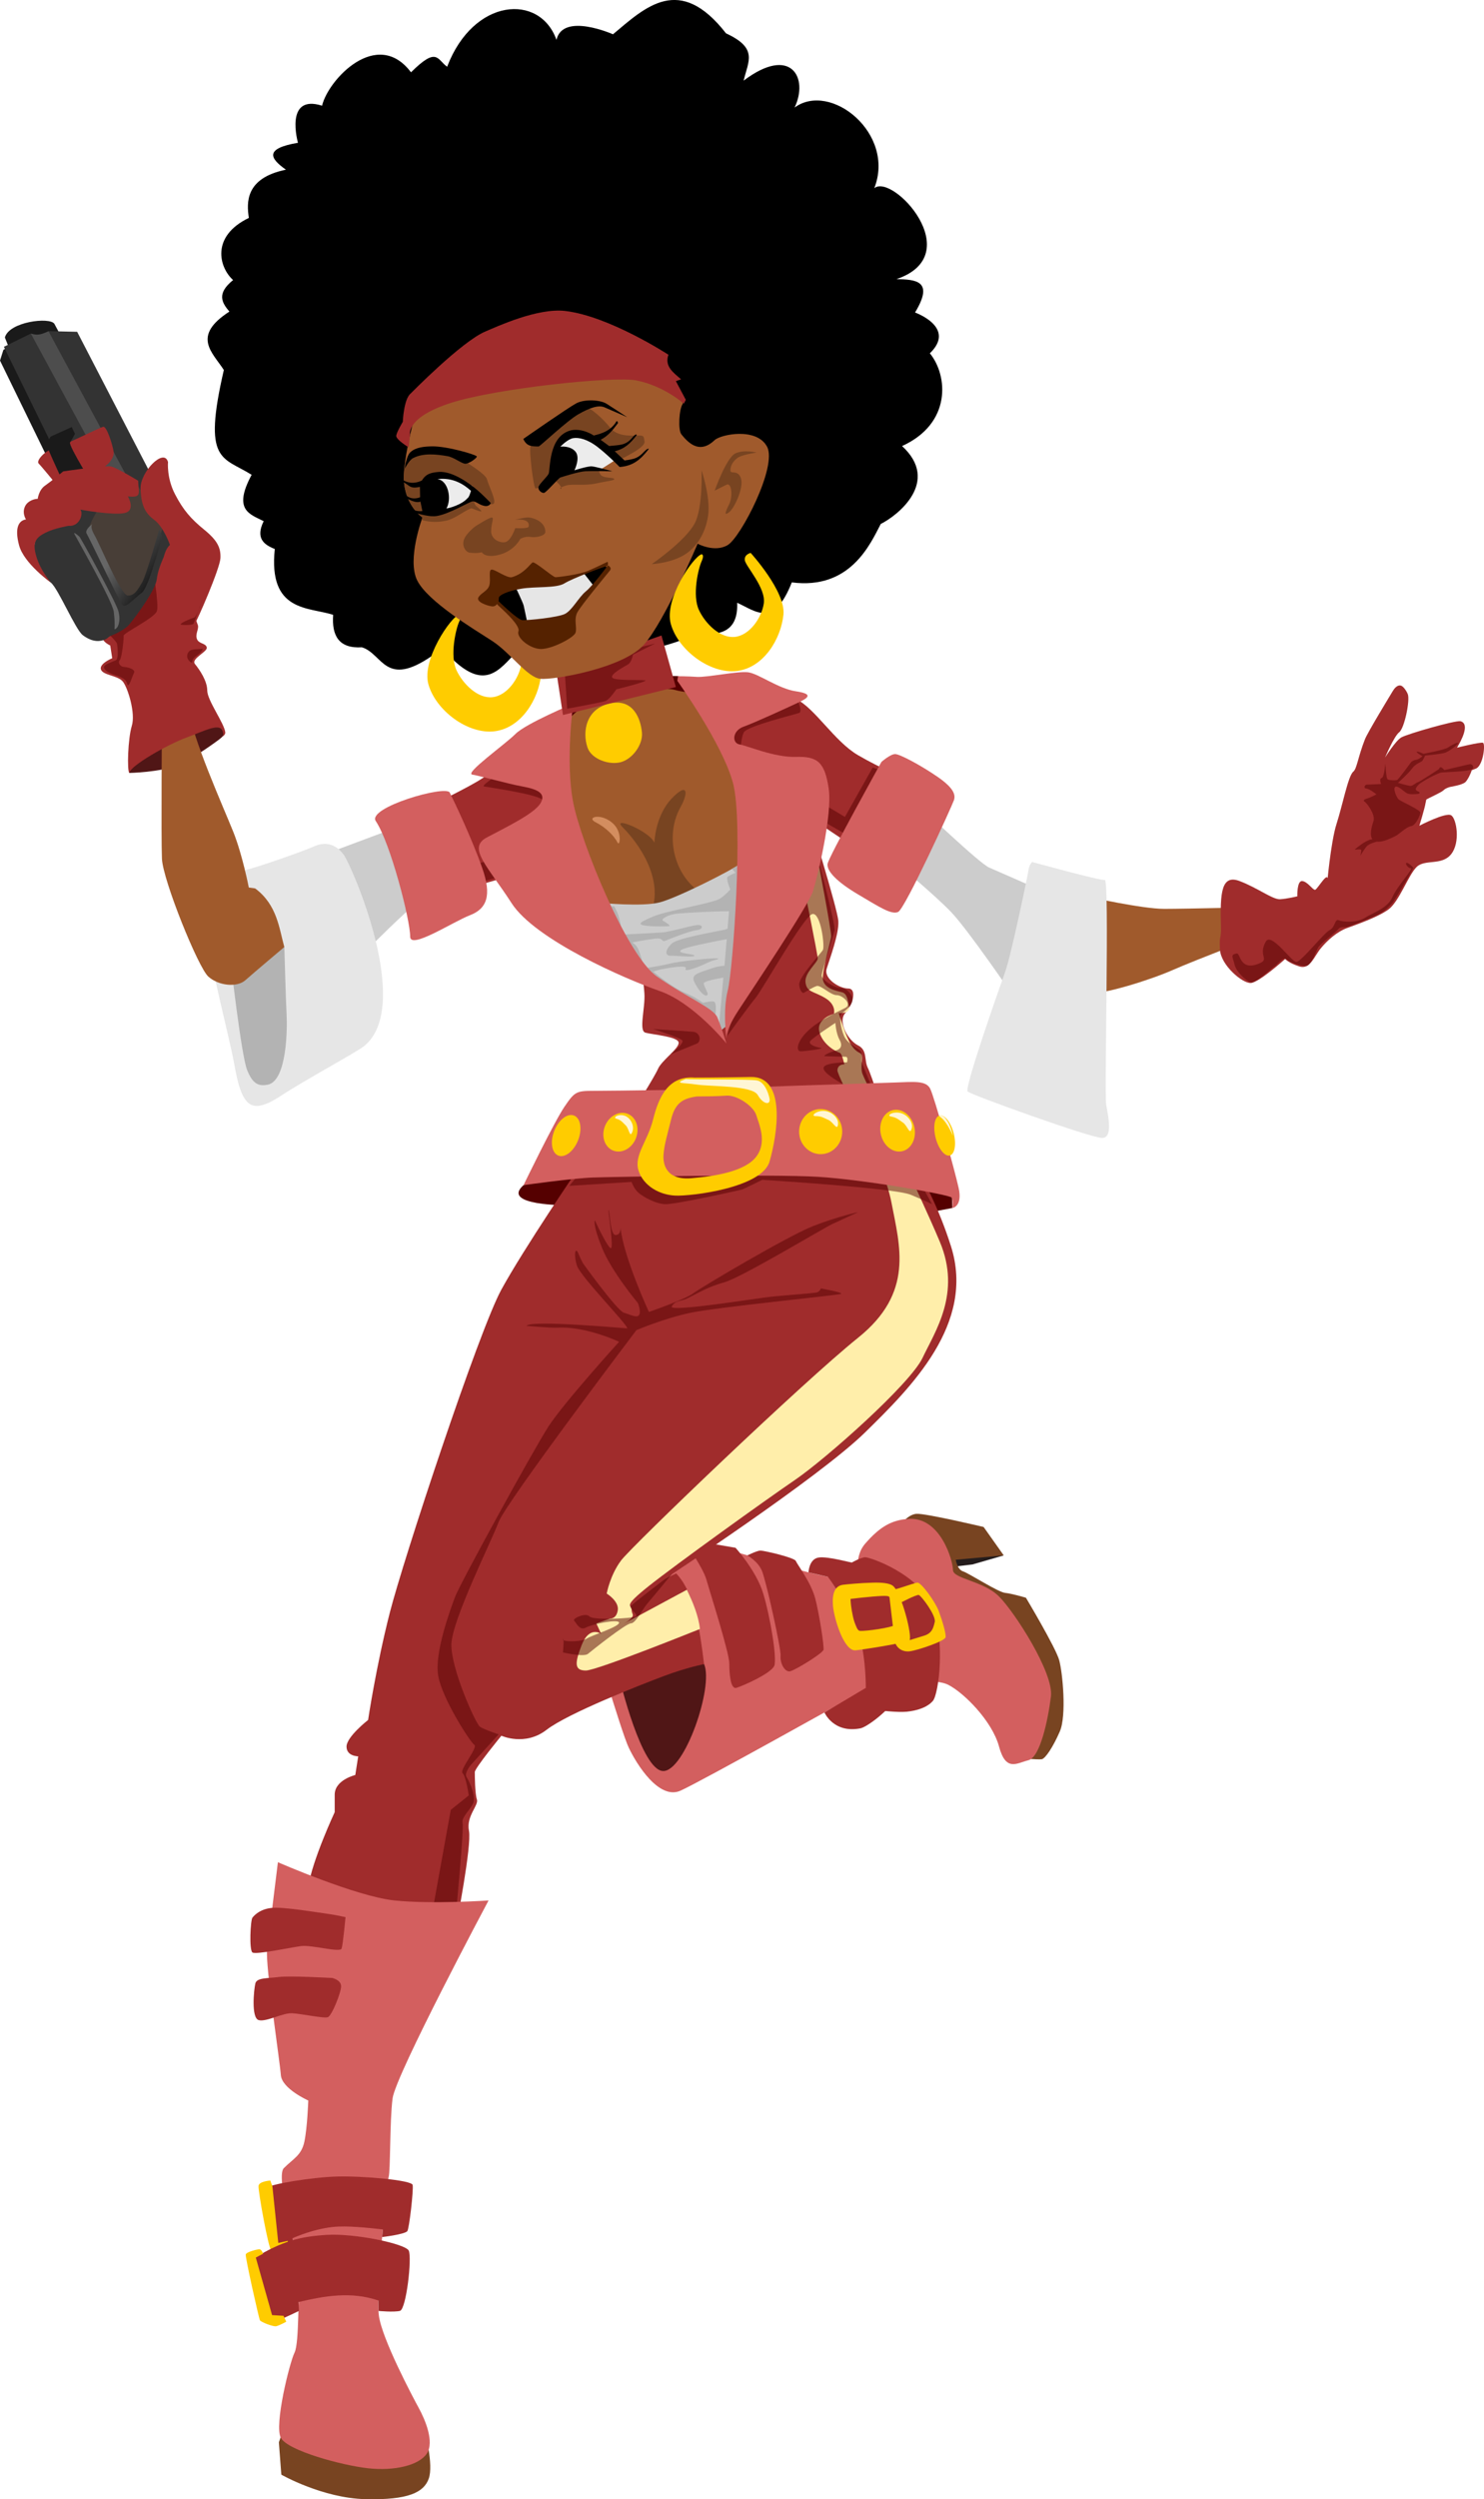 <?xml version="1.0" encoding="UTF-8"?>
<svg version="1.1" viewBox="0 0 286.01 481.24" xmlns="http://www.w3.org/2000/svg">
<defs>
<linearGradient id="a" x1="201.89" x2="209.37" y1="322.39" y2="327.33" gradientTransform="translate(289.81 -95.799)" gradientUnits="userSpaceOnUse">
<stop stop-color="#666" offset="0"/>
<stop stop-color="#1a1a1a" offset="1"/>
</linearGradient>
</defs>
<g transform="translate(-471.28 -117.46)">
<path d="m579.98 254.16-0.378 3.965 26.531-5.759-4.06-4.721c-9.498-0.35-15.111 3.891-22.093 6.515z" color="#000000" fill="#500"/>
<path d="m572.18 345.66c-4.54 4.006 8.546 3.872 8.546 3.872l2.085-7.186z" color="#000000" fill="#500"/>
<path d="m654.83 350.06-7.077 1.335 0.534-6.877 6.409 1.936z" color="#000000" fill="#500"/>
<path d="m664.71 416.96-6.009 1.736-13.619 1.602 8.679-6.009z" color="#000000" fill="#241c1c"/>
<path d="m647.88 408.95c-1.736 0.134-3.312 2.406-3.312 2.406l6.625 6.625-3.844 0.562 19.781 37.406s4.27 0.384 4.938 0.25c0.668-0.134 2.134-2.273 3.469-5.344 1.335-3.071 0.543-11.347-0.125-13.75-0.668-2.403-6.406-12-6.406-12s-2.696-0.804-4.031-0.938c-1.335-0.134-6.923-3.756-8.125-4.156-0.877-0.292-1.234-1.544-1.375-2.219l9.25-0.844-3.875-5.469s-11.233-2.665-12.969-2.531z" color="#000000" fill="#784421"/>
<path d="m600.75 416.74s4.721-1.888 7.931-1.511c3.21 0.378 21.582 6.563 25.359 6.186 3.777-0.378 1.377-3.744 4.021-6.766 2.644-3.021 4.922-4.548 8.406-4.73 6.153-0.322 8.478 8.143 8.478 9.842s5.854 2.077 8.875 5.098c3.021 3.021 10.575 14.729 10.008 19.261-0.567 4.532-2.077 11.708-4.343 12.274-2.266 0.567-4.343 2.266-5.665-2.644s-6.798-10.386-9.819-11.896c-3.021-1.511-13.596-0.378-16.617 1.322-3.021 1.7-30.779 17.184-34.934 19.072-4.154 1.888-8.497-5.098-10.008-8.309-1.511-3.21-7.364-23.226-7.364-23.226z" color="#000000" fill="#d35f5f"/>
<path d="m634.55 418.82s2.549-1.511 3.493-1.511c0.944 0 10.386 3.21 12.935 9.63 2.549 6.42 1.227 16.712 0.094 18.033-1.133 1.322-3.21 1.888-5.004 2.077-1.794 0.189-5.665-0.283-5.665-0.283z" color="#000000" fill="#a02c2c"/>
<path d="m648.06 422.2c-0.755 0.094-4.461 1.531-5.5 1.531 0 0 0.967 8.303 1.156 9.625 0.189 1.322 1.396 2.251 2.906 2.062 1.511-0.189 6.812-1.963 6.906-2.719 0.094-0.755-0.652-3.206-1.312-5s-3.401-5.594-4.156-5.5zm0.281 2.375c0.472 0.094 3.377 3.96 3.094 5.188-0.283 1.227-0.552 2.184-2.062 2.656-1.511 0.472-2.75 0.844-2.75 0.844l-1.781-7.188s3.028-1.594 3.5-1.5z" color="#000000" fill="#fc0"/>
<path d="m602.89 413.75 10.148 1.736s4.006 4.406 5.341 8.813 2.671 12.418 2.136 13.886c-0.534 1.469-6.276 4.006-7.344 4.273-1.068 0.267-1.335-2.537-1.335-4.673 0-2.136-3.739-13.753-4.406-16.156-0.668-2.403-4.54-7.878-4.54-7.878z" color="#000000" fill="#a02c2c"/>
<path d="m590.74 440.91s4.154 17.372 8.309 17.561c4.154 0.189 9.819-16.239 7.931-20.583-1.888-4.343-12.274-3.21-12.274-3.21z" color="#000000" fill="#501616"/>
<path d="m615.88 251.33c-6.574 0.083-14.188 0.75-14.188 0.75l-26.25 8.688s-9.046 5.114-11.312 6.625c-2.266 1.511-9.25 4.906-9.25 4.906l5.094 16.594 13.781-3.938 21.156 20s0.374 0.949 0.562 3.781c0.189 2.833-1.134 7.185 0.188 7.562 1.322 0.378 6.217 0.742 6.406 1.875 0.189 1.133-3.213 3.394-3.969 5.094-0.755 1.7-4.719 7.938-4.719 7.938l48.344 1.125s-2.432-7.739-3.188-9.25c-0.755-1.511-0.018-3.4-1.906-4.344-1.888-0.944-3.948-4.519-2.438-6.219 1.511-1.7 2.262-4.719 0.562-4.719s-4.723-1.893-4.156-3.781c0.566-1.888 2.439-6.795 2.25-9.25-0.189-2.455-5.656-20.031-5.656-20.031l10.75 7.188 7.562-14.719s-4.343-1.7-8.875-4.344c-4.532-2.644-8.319-9.082-11.906-10.781-1.345-0.637-4.899-0.8-8.844-0.75zm26.406 82.906-59.469 8.094s-10.563 15.507-14.906 23.438c-4.343 7.931-18.888 51.927-21.531 62.312-2.644 10.386-4.156 20.562-4.156 20.562s-4.156 3.237-4.156 5.125 2.25 1.875 2.25 1.875l-0.562 3.594s-3.969 0.949-3.969 3.781v3.375s-4.338 9.277-5.094 14.375c-0.755 5.098 28.531 7.344 28.531 7.344s3.004-15.293 2.438-18.125c-0.566-2.833 1.909-4.898 1.531-6.031-0.378-1.133-0.406-4.526-0.406-5.281 0-0.755 5.125-7 5.125-7s4.533 2.085 8.688-1.125 18.124-8.675 22.656-10.375 7.719-2.281 7.719-2.281c-0.835-6.801-1.851-13.774-5.375-17.469l-2.156 1.031s29.625-19.439 38.5-28.125c8.875-8.686 21.346-20.957 16.625-35.875-4.721-14.918-12.281-23.219-12.281-23.219z" color="#000000" fill="#a02c2c"/>
<path d="m525.97 585.08-0.944 2.644 0.472 6.231s7.931 4.532 16.239 4.721c8.309 0.189 11.235-1.322 12.18-3.965 0.944-2.644-0.755-9.158-0.755-9.158z" color="#000000" fill="#784421"/>
<path d="m615.31 416.96s1.869-0.935 2.537-0.935c0.668 0 6.543 1.335 6.81 2.003 0.267 0.668 2.938 4.139 3.739 7.21 0.801 3.071 1.736 9.213 1.602 9.881-0.134 0.668-5.341 3.872-6.409 4.139-1.068 0.267-2.003-1.602-1.869-2.938 0.134-1.335-2.804-14.554-3.605-16.423-0.801-1.869-2.804-2.938-2.804-2.938z" color="#000000" fill="#a02c2c"/>
<path d="m627.1 420.22s0.095-2.591 1.965-2.858c1.869-0.267 6.409 1.068 6.943 1.068 0.534 0 4.673 3.071 6.543 10.148 1.869 7.077 2.403 13.753 1.335 15.889-1.068 2.136-5.428 5.518-6.764 5.781-5.206 1.022-6.942-3.047-6.942-3.047l7.965-4.737s0.071-5.4-1.202-10.014c-1.397-5.067-6.096-11.375-6.096-11.375z" color="#000000" fill="#a02c2c"/>
<path d="m639.63 422.2c-2.7 0.065-5.136 0.319-5.838 0.405-1.618 0.198-2.163 1.672-1.974 4.033 0.189 2.36 2.083 8.783 4.349 8.594 1.052-0.088 9.709-1.402 10.37-1.969 0.661-0.567-1.488-9.147-3.188-10.469-0.637-0.496-2.099-0.632-3.719-0.594zm1.594 2.562c0.664-0.027 1.155-6.7e-4 1.344 0.094 0.755 0.378 2.005 4.902 1.25 5.469-0.755 0.567-5.678 1.251-6.811 1.157s-1.882-5.402-1.787-6.157c0 0 4.013-0.483 6.005-0.562z" color="#000000" fill="#fc0"/>
<path d="m496.2 266.29s5.977-0.112 9.315-1.514 7.963-4.906 7.963-4.906 0.983-0.669 1.083-1.336l-1.402-2.904-16.557 6.409z" color="#000000" fill="#501616"/>
<path d="m625.95 286.9s2.928 14.313 2.928 15.114c0 0.801-2.618 2.781-2.351 4.65 0.267 1.869 1.469 1.602 3.739 2.938s1.736 3.071 1.736 3.071-3.472 0.935-2.804 3.472c0.668 2.537 3.338 3.872 3.872 4.006 0.534 0.134 0.935 2.27 0.935 2.27s-1.202-0.134-1.335 1.068c-0.134 1.202 8.813 17.091 10.415 25.503 1.602 8.412 4.406 17.358-6.409 26.037s-43.529 40.057-45.665 42.861c-2.136 2.804-2.804 6.409-2.804 6.409s2.403 1.469 2.136 3.205c-0.267 1.736-1.469 1.602-1.469 1.602l-2.671 0.935 0.935 2.003s-2.27-1.602-3.739 2.136-1.335 4.94 0.801 4.94 21.98-7.999 21.98-7.999c-0.282-2.542-1.347-5.114-2.505-7.558l-12.532 6.745s1.335-0.668 1.869-1.335c0.534-0.668 0-0.668 0-1.602 0-0.935-1.869-0.401 3.338-4.54s22.298-16.423 28.174-20.429c5.875-4.006 22.165-18.426 24.568-23.5 2.403-5.074 7.477-12.418 3.338-22.298-4.139-9.881-14.554-31.245-14.955-32.446-0.401-1.202 0.134-3.071-0.134-3.605-0.267-0.534-0.935-0.267-2.003-1.869-1.068-1.602-2.403-6.142-2.403-6.142s2.27 0.134 2.003-1.202c-0.267-1.335-0.401-2.537-1.335-2.804-0.935-0.267-3.872-0.668-3.739-2.938 0.134-2.27 1.469-6.81 1.602-7.744 0.134-0.935-2.811-16.127-2.811-16.127z" color="#000000" fill="#fea"/>
<path d="m615.31 250.98-4.531 9.75 11.219 10.281 14.125 8.156 6.969-12.812-3.625-1.094-5.344 9.5-20.156-12.031s0.02-3.079 0.688-4.281c0.668-1.202 9.989-3.452 10.656-3.719 0.668-0.267-0.25-2.281-0.25-2.281l-9.75-1.469zm-37 15.094-10.656 0.281s-3.761 2.398-3.094 2.531c0.668 0.134 10.017 1.463 11.219 2.531 1.202 1.068 2.156 6.688 2.156 6.688l-6.062 3.25-11.188 3.156 0.156 3.594 12.531-3.344 0.031-0.656 8.656-1.875-3.75-16.156zm50.281 15.344-13.5 22.5-3.656 13.031s4.133-5.742 5.469-7.344c1.335-1.602 9.367-15.889 10.969-16.156 1.602-0.267 2.401 6.27 2 6.938-0.401 0.668-4.696 5.219-4.562 6.688 0.134 1.469 0.812 1.594 0.812 1.594s1.73-1.077 2.531-1.344c0.801-0.267 2.673 1.75 3.875 1.75s2.952 1.739 1.75 2.406c-1.202 0.668-4.949 2.27-7.219 4.406-2.27 2.136-2.403 4-1.469 4 0.935 0 4.81-0.523 3.875-0.656-0.935-0.134-2.534-0.676-2-1.344 0.534-0.668 4.812-3.469 4.812-3.469s0.114 1.986 0.781 3.188c0.668 1.202 0.287 1.889-0.781 2.156-1.068 0.267-2.565 1.062-2.031 1.062 0.534 0 3.497 0.125 4.031 0.125 0.534 0 0.25 1.062 0.25 1.062s-3.739 0.011-4.406 0.812c-0.668 0.801 1.744 2.27 2.812 2.938 1.068 0.668 7.875 4.531 7.875 4.531s-3.402-7.939-3.469-8.406c-0.067-0.467 0.249-1.462-0.219-2.062-0.467-0.601-2.52-1.335-3.188-2.938-0.668-1.602-0.936-3.751-0.469-4.219 0.467-0.467 2.734-1.875 2-3.344-0.734-1.469-1.668-1.589-2.469-1.656-0.801-0.067-3.477-1.467-3.344-2.469 0.134-1.001 2.202-7.494 2.469-8.562 0.267-1.068-3.531-15.219-3.531-15.219zm-31.438 34.188s5.06 1.622 5.594 2.156c0.534 0.534-2.125 2.656-2.125 2.656s4.003-1.599 4.938-2c0.935-0.401 0.679-2.148-0.656-2.281-1.335-0.134-7.75-0.531-7.75-0.531zm7.125 24.031-21.562 4.094-1.719 2.062 12-0.75s0.476 1.359 1.344 2.094c0.868 0.734 3.22 2.121 5.156 2.188 1.936 0.067 14.283-2.679 14.75-2.812 0.467-0.134 3.938-1.875 3.938-1.875s25.42 1.54 28.625 2.875c3.205 1.335 4.094 1.812 4.094 1.812l-2.625-4.812-44-4.875zm-15.719 10.812c-0.076 0.44 1.063 7.469 0.438 7.344-0.668-0.134-3.062-5.344-3.062-5.344s-0.526 0.545 1.344 5.219c1.869 4.673 6.938 10.688 6.938 10.688s0.651 1.614 0.25 2.281c-0.401 0.668-1.602-6e-3 -2.938-0.406-1.335-0.401-7.875-9.5-7.875-9.5s-0.474-0.842-0.875-1.844c-0.621-1.553-0.98 0.114-0.312 2.25s9.954 11.56 9.688 12.094c-0.025 0.05-18.763-1.694-19.375-0.469 0 0 4.668 0.416 5.875 0.344 5.541-0.334 11.938 2.719 11.938 2.719s-10.656 11.741-13.594 16.281c-2.938 4.54-17.097 30.338-18.031 32.875-0.935 2.537-4.02 10.812-3.219 15.219 0.801 4.406 6.136 12.685 6.938 13.219 0.801 0.534-2.918 4.801-2.25 5.469 0.668 0.668 1.188 4.281 1.188 4.281l-3.469 2.781-3.594 19.906 4.656-0.531s1.486-15.776 1.219-16.844c-0.267-1.068 1.332-2.384 2-3.719 0.668-1.335-0.685-4.293-1.219-5.094-0.534-0.801 0.812-2.375 0.812-2.375l5.344-5.875s-2.793-0.935-3.594-1.469c-0.801-0.534-5.633-11.233-5.5-15.906 0.134-4.673 7.625-19.628 9.094-23.5 1.469-3.872 26.562-36.969 26.562-36.969s5.364-2.276 10.438-3.344c5.074-1.068 28.301-3.358 28.969-3.625 0.668-0.267-3.875-1.062-3.875-1.062s-0.136 0.679-0.938 0.812-5.892 0.514-8.562 0.781-19.886 3.077-19.219 1.875c0.668-1.202 1.861-1.013 2.812-1.469 2.408-1.155 4.006-2.253 7.344-3.188 3.338-0.935 19.077-10.418 20.812-11.219 1.736-0.801 4.969-2.281 4.969-2.281s-3.881 0.818-8.688 2.688c-4.807 1.869-21.491 11.736-23.094 12.938-1.602 1.202-8.562 3.594-8.562 3.594s-4.935-10.673-5.469-16.281c0 0 0.131 1.469-0.938 1.469s-1.077-4.278-1.344-4.812c-4e-3 -8e-3 -0.028 4e-3 -0.031 0zm12.312 69.969s-7.599 5.747-8 6.281c-0.401 0.534 1.472 1.599 0.938 2-0.534 0.401-8.27 0.801-8.938 0-0.668-0.801-3.338 0.412-2.938 0.812 0.401 0.401 1.048 2.011 2.25 1.344 1.202-0.668 6.406-1.739 6.406-0.938 0 0.801-5.182 2.395-6.25 3.062-0.925 0.578-3.841 0.648-4.438 0.312 0.038 0.638-0.125 2.344-0.125 2.344s4.011 0.949 4.812 0.281c0.801-0.668 7.347-5.875 8.281-5.875 0.935 0 2.284-2.807 3.219-3.875 0.935-1.068 4.781-5.75 4.781-5.75zm-20.969 12.875c-0.013-0.213-0.058-0.321-0.125-0.188-0.036 0.072 0.032 0.135 0.125 0.188z" color="#000000" fill="#500" opacity=".5"/>
<path d="m524.84 476.03s15.106 6.609 22.471 7.364c7.364 0.755 18.128 0 18.128 0s-17.939 33.612-18.505 38.144c-0.566 4.532-0.378 13.785-0.755 15.106-0.378 1.322-2.455 22.093-1.888 26.625 0.567 4.532 6.609 15.862 7.742 17.939 1.133 2.077 3.021 6.42 1.511 8.686-1.511 2.266-6.231 3.399-11.33 2.833-5.098-0.566-15.484-3.399-16.806-5.854-1.322-2.455 1.7-14.54 2.644-16.428 0.944-1.888 0.566-11.708 1.133-13.596 0.566-1.888-5.098-20.016-3.21-21.904 1.888-1.888 3.399-2.455 3.965-5.098 0.567-2.644 0.755-7.931 0.755-7.931s-5.098-2.266-5.287-4.91c-0.189-2.644-3.021-21.149-2.644-24.17 0.378-3.021 2.077-16.806 2.077-16.806z" color="#000000" fill="#d35f5f"/>
<path d="m536.25 536.55c-4.655 0.123-13.059 1.45-13.781 2.281-1.173 1.349 1.108 10.248 1.469 10.625 9e-3 0.03 4.062 0.438 4.062 0.438l-0.344-1.469c2.442-1.033 5.084-1.867 7.75-2.156 2.685-0.291 6.577 0.126 9.656 0.469l-0.125 1.469s4.152-0.48 4.83-1.113c0.37-0.345 1.233-7.974 1.045-8.918-0.189-0.944-9.688-1.754-14.562-1.625z" color="#000000" fill="#a02c2c"/>
<path d="m537.87 486.61s-0.472 5.193-0.755 6.043c-0.283 0.85-5.759-0.755-7.837-0.472-2.077 0.283-8.686 1.7-9.347 1.227-0.661-0.472-0.378-6.231 0-6.704 0.378-0.472 1.511-1.7 3.871-1.888 2.36-0.189 8.97 0.944 10.48 1.133 1.511 0.189 3.588 0.661 3.588 0.661z" color="#000000" fill="#a02c2c"/>
<path d="m535.32 498.32c-0.378 0-8.214-0.472-10.291-0.189-2.077 0.283-4.249 0.094-4.532 1.227-0.283 1.133-0.85 6.704 0.661 7.081 1.511 0.378 4.532-1.416 6.42-1.322s6.137 1.039 6.892 0.755c0.755-0.283 2.549-4.721 2.549-5.948s-1.7-1.605-1.7-1.605z" color="#000000" fill="#a02c2c"/>
<path d="m523.78 538.46-0.401-1.135s-2.136 0.134-2.27 1.001c-0.134 0.868 1.936 12.284 2.47 12.484 0.534 0.2 3.338-1.202 3.338-1.202l-0.2-0.668-1.803 0.401z" color="#000000" fill="#fc0"/>
<path d="m519.84 552.51s1.511 9.819 1.888 10.669c0.378 0.85 2.36 1.322 3.21 1.039 0.85-0.283 3.965-1.794 3.965-1.794l-0.094-1.7c5.066-1.202 10.15-2.084 15.391-0.304l0.026 2.012s2.9 0.276 4.128-8e-3c1.227-0.283 2.36-10.291 1.7-11.613-0.661-1.322-10.491-3.37-15.862-3.021-5.025 0.326-8.476 1.116-14.351 4.721z" color="#000000" fill="#a02c2c"/>
<path d="m521.98 551.42s-0.267-0.935-0.801-0.868c-0.534 0.067-2.403 0.534-2.537 1.001-0.134 0.467 2.537 12.351 2.737 12.685 0.2 0.334 2.537 1.268 3.138 1.135 0.601-0.134 1.936-0.868 1.936-0.868l-0.534-1.135-2.203-0.134-3.138-11.082z" color="#000000" fill="#fc0"/>
<path d="m580.13 256.56-2.679 24.107 13.75 20 31.25-11.964-13.75-38.393s-3.571 1.071-7.321 0-16.964 2.321-16.964 2.321z" color="#000000" fill="#a05a2c"/>
<path d="m570.67 243.17c-3.09 3.154-5.837 7.286-12.143 1.25-0.663 1.861-1.399 3.488-3.929-0.714-9.133 6.34-9.518-0.37-13.571-1.607-4.459 0.269-5.829-2.242-5.536-6.25-4.718-1.545-12.537-0.467-11.25-12.679-2.196-0.86-3.719-2.14-2.143-5.357-2.637-1.36-6-2.089-2.321-8.929-5.618-3.535-9.501-2.27-5.357-20.179-2.173-3.389-6.29-6.499 1.071-11.25-1.432-1.69-2.532-3.446 0.714-6.071-2.675-2.389-4.361-8.402 3.036-11.964-0.436-2.927-0.743-7.666 7.143-9.286-3.022-2.13-4.266-4.071 2.321-5.179 0 0-2.679-9.464 4.643-7.143 1.205-5.074 10.629-15.08 17.143-6.429 5.064-5.025 4.999-2.469 6.964-1.071 5.071-13.281 17.873-14.181 21.071-5.179 1.25-5.357 10.893-1.071 10.893-1.071 6.307-5.284 12.826-11.671 21.786-0.179 6.231 2.874 4.281 5.343 3.393 9.107 9.143-6.905 12.565-0.522 9.821 5.179 6.926-5.098 19.504 4.999 15.357 15.536 3.52-2.976 18.152 12.815 4.286 17.5 3.728 0.081 7.295 0.293 3.571 6.429 0 0 8.036 2.857 2.857 7.857 3.498 4.267 4.227 13.508-5.357 17.857 7.437 6.835-0.805 13.364-4.107 15-2.001 3.835-5.845 12.711-17.143 11.25-3.512 8.933-7.024 5.464-10.536 3.929 0.229 5.168-2.804 6.42-7.321 5.893-16.931 7.034-23.571 2.5-35.357 3.75z" color="#000000"/>
<path d="m589.19 252.84c-4.989 0.865-5.736 5.506-4.672 8.586 0.763 2.21 4.188 3.408 6.44 2.778 2.238-0.626 4.247-3.367 4.041-5.682-0.241-2.698-1.666-6.401-5.808-5.682z" color="#000000" fill="#fc0"/>
<path d="m559.77 235.79c-1.641 0.505-7.223 8.677-5.935 13.385 1.378 5.036 7.576 9.723 12.753 9.091 5.177-0.631 8.493-6.189 8.965-10.859 0.45-4.459-6.313-11.869-6.313-11.869s-1.263 0.253-1.136 1.389c0.126 1.136 4.112 5.333 3.662 8.334-0.421 2.804-2.738 6.131-5.556 6.44-2.87 0.315-5.72-2.562-6.945-5.177-1.323-2.825-0.126-7.955 0.505-9.344 0.631-1.389 0-1.389 0-1.389z" color="#000000" fill="#fc0"/>
<path d="m602.46 272.82c-3.671 6.544-0.46 15.799 6.68 17.779l-13.435 4.457c4.34-6.24-0.218-14.091-4.457-18.347-2.204-2.213 5.242 0.762 6.149 3.03 0 0 0.12-5.155 3.333-8.523 3.136-3.287 3.233-1.075 1.73 1.604z" color="#000000" fill="#784421"/>
<path d="m587.01 291.3s8.036 0.804 11.429-0.089c3.393-0.893 13.661-6.071 15.804-7.589 2.143-1.518 3.929-2.143 3.929-2.143l-6.518 33.214-1.875 1.518c-4.872-7.087-13.602-9.931-20.714-14.554z" color="#000000" fill="#ccc"/>
<path d="m618 282.26-3.844 1.406c-0.388 0.268-1.046 0.662-1.812 1.094l0.688 0.75s-1.374 0.56-1.562 0.844c-0.189 0.283 0.248 1.699 0.531 2.312 4e-3 9e-3 -3e-3 0.075 0 0.094-0.724 0.786-1.563 1.569-2.312 1.906-1.786 0.804-10.085 2.237-12.406 3.219-2.321 0.982-3.388 1.513-1.781 1.781 1.607 0.268 4.634 0.183 4.812 0.094 0.179-0.089-0.714-0.732-1.25-1-0.536-0.268 0.884-1.228 2.938-1.406 1.495-0.13 6.866-0.442 9.781-0.438-0.07 0.931-0.19 2.227-0.281 3.344-0.182 0.099-0.371 0.176-0.562 0.219-1.607 0.357-9.027 1.585-10.188 2.656-1.161 1.071-1.5 2.344-0.25 2.344s4.536 0.357 4.625 0c0.089-0.357-3.576-0.379-2.594-1.094 0.716-0.521 5.641-1.496 8.812-2.094-0.163 1.93-0.26 3.132-0.438 5.125-0.799 0.062-1.639 0.193-2.375 0.469-2.143 0.804-4.125 1.071-3.5 2.5s1.812 2.929 2.438 2.75c0.625-0.179-0.473-1.509-0.562-2.312-0.04-0.357 1.77-0.78 3.781-1.125-0.41 4.517-0.875 9.688-0.875 9.688s-0.583-1.024-1.156-2l0.406 0.219s0.527-3.013-0.188-3.281c-0.344-0.129-1.248 0.038-2.094 0.219-8e-3 -5e-3 -0.025-0.028-0.031-0.031-0.425-0.189-1.217-0.977-3.625-1.969-2.164-0.891-5.297-3.463-5.938-4 0.567-0.184 1.171-0.365 1.688-0.469 1.339-0.268 5.009-0.897 4.562-0.094-0.446 0.804 2.665-0.379 4.094-1.094 1.429-0.714 2.598-0.696 2.062-0.875-0.536-0.179-7.397 0.522-9.094 0.969-1.306 0.344-3.626 0.711-4.844 0.906-0.167-0.19-0.329-0.442-0.438-0.812-0.472-1.605-0.792-3.027-1.5-3.688-0.133-0.124-0.374-0.31-0.562-0.469 1.44-0.272 4.455-0.821 5.094-0.75 0.804 0.089 0.625 0.705 1.25 0.438 0.625-0.268 4.571-1.853 6-2.031 1.429-0.179 1.317-1.089 0.156-1-1.161 0.089-5.268 1.348-6.875 1.438-1.456 0.081-6.455 0.352-7.5 0.406-1e-3 -8.5e-4 -0.031-0.031-0.031-0.031s-0.449-2.976-0.969-4.156c-0.519-1.18-0.656-1.25-0.656-1.25l-2.219-0.094s2.144 5.803 4.219 11.344c0.684 0.396 1.366 0.774 2.062 1.156l0.719 1.531 11.531 6.031c1.444 1.242 2.736 2.639 3.844 4.25l1.875-1.5 1.844-9.406c1.382-0.192 2.531-0.344 2.531-0.344l0.438-14.906 1.531-7.781z" color="#000000" fill="#b3b3b3"/>
<path d="m581.74 252.97s-1.515 11.112 0 18.94c1.515 7.829 10.354 29.547 16.162 33.588 5.808 4.041 10.859 6.061 11.617 7.829 0.758 1.768 1.768 5.051 1.768 5.051s-6.313-7.829-12.879-10.102c-6.566-2.273-23.991-9.849-28.537-16.92-4.546-7.071-8.586-10.607-4.798-12.627 3.788-2.02 9.091-4.546 10.354-6.566 1.263-2.02-0.758-2.778-3.535-3.283-2.778-0.505-8.081-2.02-9.596-2.273-1.515-0.253 6.314-5.808 8.334-7.829s11.112-5.808 11.112-5.808z" color="#000000" fill="#d35f5f"/>
<path d="m578.53 246.92 1.25 8.214 21.76-5.388-2.774-9.926z" color="#000000" fill="#a02c2c"/>
<path d="m601.82 248.55s8.713 12.122 10.733 19.698c2.02 7.576 0 35.987-1.01 39.901-1.01 3.914-0.253 9.47-0.253 9.47s-0.379-1.515 2.273-5.556 13.511-20.203 14.395-22.981c0.884-2.778 3.788-14.773 3.03-19.824-0.758-5.051-2.147-6.187-6.314-6.061-4.167 0.126-9.344-2.147-10.859-2.399-1.515-0.253-1.389-2.652 0.758-3.409 2.147-0.758 8.713-3.788 10.607-4.672 1.894-0.884 2.904-1.641-0.505-2.147-3.409-0.505-7.197-3.409-9.218-3.662-2.02-0.253-7.955 1.01-9.849 0.884-1.894-0.126-3.662-0.126-3.662-0.126z" color="#000000" fill="#d35f5f"/>
<path d="m597.55 241.37-17.492 4.273 0.534 8.278s6.543-1.202 7.344-1.469c0.801-0.267 2.136-2.27 2.136-2.27s6.543-1.602 5.474-1.736c-1.068-0.134-5.875 0.134-6.276-0.534-0.401-0.668 2.403-2.136 3.071-2.537 0.668-0.401 0.935-1.869 0.935-1.869z" color="#000000" fill="#500" opacity=".5"/>
<path d="m551.94 194.88s-3.283 11.112-2.778 15.657c0.505 4.546 3.535 6.566 3.535 6.566s-3.03 8.081-1.01 12.122c2.02 4.041 10.859 9.344 14.395 11.617 3.535 2.273 6.819 7.071 9.344 7.324 2.525 0.253 15.91-2.02 19.951-6.566 4.041-4.546 10.354-19.445 10.354-19.445s3.283 1.768 5.808 0.253c2.525-1.515 9.596-15.152 7.576-18.94-2.02-3.788-8.946-2.366-10.102-1.263-2.587 2.469-4.668 1.117-6.436-1.155-0.622-0.8-0.453-4.846 0.327-5.888-1.031-3.068-3.686-6.012-3.686-6.012l-36.419-0.329z" fill="#a05a2c"/>
<path d="m550.42 193.24c-1.339 1.071-1.509 5.436-1.509 5.436s-1.136 1.894-1.263 2.652c-0.126 0.758 2.399 2.273 2.399 2.273l0.253-2.525s-0.758-3.283 7.955-6.061 31.317-5.187 35.734-4.293c5.303 1.073 9.091 4.465 9.091 4.465l0.376-0.74-1.91-3.594 1.002-0.357c-1.505-1.299-3.235-2.508-2.439-4.728 0 0-11.365-7.422-19.883-8.432-5.361-0.636-13.239 3.043-15.404 3.954-4.573 1.925-14.402 11.95-14.402 11.95z" fill="#a02c2c"/>
<path d="m574.73 201.32s-0.884 1.263-1.2 2.083c-0.316 0.821 0.568 7.892 0.947 8.081 0.379 0.189 3.283-1.452 3.599-1.515 0.316-0.063 1.557 1.272 1.43 1.587-0.457 0.06-0.546-0.194 0.969-0.64 1.2-0.316 3.472 0.126 5.745-0.379 2.273-0.505 3.725-0.568 3.409-0.884-0.316-0.316-1.768-0.063-2.525-0.694-0.758-0.631-0.694-4.861-0.694-4.861l3.851 1.326s0.568 0.568 1.452 0.063c0.884-0.505 3.978-2.02 3.788-3.03-0.189-1.01 0-1.2-1.578-1.136-1.578 0.063-3.851 0.063-5.114-1.578s-4.041-4.104-4.735-3.851c-0.694 0.253-9.344 5.43-9.344 5.43z" color="#000000" fill="#784421"/>
<path d="m578.33 203.97 2.715-2.904 3.03 0.063 5.872 4.861-2.967 1.894-4.104 0.126-3.409 0.884z" color="#000000" fill="#ececec"/>
<path d="m581.36 200.31c-4.483 1.073-3.978 7.702-4.356 8.397-0.379 0.694-1.894 2.02-1.957 2.588-0.063 0.568 0.631 1.136 1.073 1.073 0.442-0.063 2.778-2.841 3.157-2.967 0.379-0.126 3.535-1.136 4.798-1.2 1.263-0.063 5.24 0 5.24 0s-3.22-0.884-3.978-0.947c-0.758-0.063-3.346 0.758-3.346 0.758s1.2-2.399 0.189-3.599-2.904-0.947-2.904-0.947 1.389-1.452 2.462-1.641c1.073-0.189 2.778 0.189 4.798 1.768s4.167 3.788 4.167 3.788c2.557-0.198 3.994-1.366 5.619-3.472 0 0-0.126-0.253-0.821 0.442-1.207 1.288-1.789 1.491-3.851 1.768l-1.894-1.768c1.95-0.482 3.007-1.516 4.23-3.094 0 0-0.02-0.518-0.821 0.442-1.326 1.591-2.446 1.409-4.483 1.641l-1.641-1.2c1.442-0.741 2.393-1.929 3.346-3.22 0 0-0.126-0.821-0.505 0-1.068 1.47-2.425 1.979-4.167 2.399 0 0-2.083-1.452-4.356-1.01z"/>
<path d="m592.16 197.79s-2.778-1.831-3.978-2.588c-1.2-0.758-4.23-0.947-5.872-0.063-1.641 0.884-10.178 6.838-10.178 6.838 0.657 1.429 1.586 1.439 2.967 1.452 0.442-0.189 5.443-4.944 7.653-6.207s3.914-1.831 5.051-1.326c1.136 0.505 4.356 1.894 4.356 1.894z"/>
<path d="m552.19 204.42-2.875 2.125c-0.201 1.534-0.273 2.949-0.156 4 0.505 4.546 3.531 6.562 3.531 6.562s-0.114 0.349-0.156 0.469c1.659 0.488 3.211 0.467 4.763 0.129 1.763-0.383 3.788-2.127 4.862-2.38 1.387 0.519 2.853 1.195 1.031-0.312-0.631-0.442-0.562-1.375-0.562-1.375s3.402 1.381 3.844 0.75c0.442-0.631-1.091-3.583-1.344-4.656-0.253-1.073-4.656-3.688-4.656-3.688l-2.594-1.5z" color="#000000" fill="#784421"/>
<path d="m549.29 207.7s0.821-1.624 1.578-2.02c1.98-1.036 4.491-0.764 6.692-0.379 1.217 0.213 2.715 1.452 3.409 1.452 0.694 0 2.21-1.073 2.21-1.389 0-0.316-5.737-2.03-8.713-1.957-1.419 0.035-3.072 0.162-4.104 1.136-0.808 0.763-1.073 3.157-1.073 3.157z" color="#000000"/>
<path d="m554.32 209.49 2.358 6.577 6.229-2.737s-0.42-2.313-0.641-2.313c-0.221 0-4.64-2.083-4.64-2.083z" color="#000000" fill="#ececec"/>
<path d="m555.84 208.33c-1.534 0.12-2.491 0.39-3.256 1.654-1.744 0.827-3.055 0.299-3.807-0.186l0.222 0.5c1.244 0.588 1.213 1.353 3.209 0.909l0.035 2.003c-1.813 0.651-2.689-0.328-3.317-0.88-0.453-1.09 0.152 0.148 0.314 0.594 0.259 0.597 2.357 1.555 3.065 1.099l0.377 1.848c-1.358 0.142-2.23-0.433-2.916-0.88l0.542 0.658c0.629 0.542 1.897 0.832 2.904 1.035 0.747 0.151 1.532 0.253 2.284 0.126 2.437-0.41 6.23-2.748 6.861-2.812 0.631-0.063 1.271 0.686 2.281 0.875 1.01 0.189 1.219-0.562 1.219-0.562s-1.519-1.584-2.719-2.594c-0.975-0.821-4.465-3.597-7.299-3.388zm-0.265 1.376c3.093-0.357 5.155 1.076 6.473 2.258 0 0-0.338 1.253-0.628 1.379-1.073 1.294-3.628 1.989-4.102 2.02 1.041-1.778 0.392-5.391-1.744-5.657z" color="#000000"/>
<path d="m562.88 218.81s-1.733 1.298-2.18 2.548c-0.446 1.25 0.332 2.428 1.13 2.524 1.561 0.189 2.291-0.094 2.291-0.094s0.656 1.254 3.513 0.451c2.857-0.804 3.929-3.036 3.929-3.036s0.982-0.536 1.964-0.357c0.982 0.179 2.857-0.179 2.857-0.982 0-2.129-2.679-2.857-3.571-2.768-0.893 0.089-2.321 0.446-2.321 0.446s2.968-0.422 2.679 1.25c0.089 0.536-2.589 0.357-2.589 0.357s-0.804 2.411-1.875 2.679c-1.071 0.268-2.768-0.536-2.768-2.054s0.556-2.483 0.198-2.661c-0.357-0.179-3.256 1.696-3.256 1.696z" color="#000000" fill="#784421"/>
<path d="m566.65 232.89 5.24 4.546 8.46-0.884 8.144-9.47-0.758-0.947-6.629 2.841-13.637 1.389z" color="#000000"/>
<path d="m570.57 230.36s1.515 3.157 1.641 3.725c0.126 0.568 0.758 3.535 0.758 3.535l6.124-0.316 6.629-7.008-1.831-2.336z" color="#000000" fill="#e6e6e6"/>
<path d="m569.94 228.6c2.399-0.694 3.535-2.588 3.978-2.841 0.442-0.253 3.914 2.841 4.419 2.841 0.505 0 4.672-0.505 6.377-1.263 1.705-0.758 3.662-1.705 3.662-1.705s0.316 0.758-0.316 0.884c-0.631 0.126-6.503 2.336-8.018 3.283-1.515 0.947-5.619 0.568-8.271 1.01-2.652 0.442-4.419 1.263-4.356 1.831 0.063 0.568-0.379 1.705-1.326 1.578-0.947-0.126-3.157-0.884-2.588-1.768 0.568-0.884 1.768-1.2 2.083-2.273 0.316-1.073-0.189-2.841 0.379-3.03 0.568-0.189 3.03 1.705 3.978 1.452z" color="#000000" fill="#520"/>
<path d="m567.22 233.08s3.788 3.725 4.735 3.788c0.947 0.063 6.819-0.505 8.207-1.2 1.389-0.694 2.652-3.22 4.041-4.356s4.23-4.988 4.23-4.988 0.884 0.379 0.379 1.01c-0.505 0.631-5.493 6.629-6.25 8.018-0.758 1.389 0 3.03-0.379 3.978-0.379 0.947-4.483 3.094-6.629 3.094-2.147 0-4.798-2.21-4.356-3.409 0.442-1.2-3.535-4.609-3.978-5.051-0.442-0.442 0-0.884 0-0.884z" color="#000000" fill="#520"/>
<path d="m606.49 208.02s1.768 5.177 1.263 8.713c-0.505 3.536-2.399 6.44-5.051 7.829-2.652 1.389-5.808 1.515-5.808 1.515s6.606-4.525 8.334-7.955c1.526-3.031 1.263-10.102 1.263-10.102z" color="#000000" fill="#784421"/>
<path d="m609.02 211.93s2.273-6.44 4.041-7.197c1.768-0.758 4.041-0.126 4.041-0.126s-2.778 0.379-3.662 1.01c-0.884 0.631-1.389 1.515-1.389 2.399 0 0.884 1.389-0.253 2.02 1.515 0.631 1.768-1.263 5.808-2.273 6.566-1.01 0.758-0.758 0 0-1.515 0.758-1.515 0.505-4.293-0.505-3.788-1.01 0.505-2.273 1.136-2.273 1.136z" color="#000000" fill="#784421"/>
<path d="m606.49 224.18c-1.641 0.505-7.223 8.677-5.935 13.385 1.378 5.036 7.576 9.723 12.753 9.091 5.177-0.631 8.493-6.189 8.965-10.859 0.45-4.459-6.313-11.869-6.313-11.869s-1.263 0.253-1.136 1.389c0.126 1.136 4.112 5.333 3.662 8.334-0.421 2.804-2.738 6.131-5.556 6.44-2.87 0.315-5.72-2.562-6.945-5.177-1.323-2.825-0.126-7.955 0.505-9.344 0.631-1.389 0-1.389 0-1.389z" color="#000000" fill="#fc0"/>
<path d="m529.77 283.48 21.293-7.951 2.988 13.77c-4.508 3.094-18.256 17.382-18.256 17.382z" color="#000000" fill="#ccc"/>
<path d="m518.67 284.94c1.202-0.134 10.815-3.472 13.219-4.54 2.403-1.068 4.323-0.125 5.608 1.602 1.589 2.136 13.459 29.301 3.926 36.904-1.476 1.177-11.366 6.511-15.809 9.429-5.932 3.895-7.699 2.545-9.216-6.119-0.784-4.479-5.071-20.852-4.804-23.256 1.137-0.165 6.976-13.999 7.077-14.02z" color="#000000" fill="#e6e6e6"/>
<path d="m526.08 299.81s0.301 10.699 0.435 12.969c0.134 2.27 0.173 12.886-3.699 13.554-1.585 0.273-2.806-0.018-3.923-2.881-1.117-2.862-3.153-20.753-3.153-20.753z" color="#000000" fill="#b3b3b3"/>
<path d="m502.49 255.85s-0.179 22.857 0 26.964c0.179 4.107 6.964 20.893 8.929 22.679 1.964 1.786 5.536 2.143 7.143 0.714 1.607-1.429 7.513-6.398 7.513-6.398-0.985-3.513-1.359-8.123-5.626-11.287l-1.221-0.172s-1.202-6.25-2.987-10.714c-1.786-4.464-8.036-18.393-8.571-23.571-0.536-5.179-5.179 1.786-5.179 1.786z" color="#000000" fill="#a05a2c"/>
<path d="m491.11 234.57s-0.094 4.626-0.094 5.571c0 0.944 1.511 1.605 1.511 1.605l0.378 2.455s-2.549 1.039-2.172 2.172c0.378 1.133 3.304 1.133 4.249 2.36 0.944 1.227 2.455 6.043 1.7 8.497-0.755 2.455-0.944 8.686-0.472 9.064 0.105-1.358 7.364-5.476 10.952-6.798 3.588-1.322 6.31-2.825 6.96-1.389 0.558 1.233-0.334 1.432-0.334 1.432s0.971-0.447 0.904-1.077c-0.183-1.735-3.47-6.143-3.47-8.031s-1.511-4.06-2.36-5.098c-0.85-1.039 2.455-2.36 2.266-3.21-0.189-0.85-1.511-0.661-1.888-1.605-0.378-0.944 0.378-1.888 0.189-2.644-0.189-0.755-7.176-18.411-7.176-18.411z" color="#000000" fill="#a02c2c"/>
<path d="m492.1 239.41s1.669 1.602 1.736 2.003c0.067 0.401 0.401 2.938-0.267 3.205-0.668 0.267-2.003 0.734-2.203 1.135-0.2 0.401 0.267 0.935 1.335 1.402 1.068 0.467 2.804 0.734 3.071 1.936 0.267 1.202 1.001-1.469 1.335-2.07 0.334-0.601-0.935-1.068-1.869-1.135-0.935-0.067-1.268-0.935-0.868-1.335 0.401-0.401 0.801-4.139 0.734-4.673-0.067-0.534 5.942-3.405 6.409-4.74 0.467-1.335-0.868-8.546-0.868-8.546l-9.28 8.479z" color="#000000" fill="#500" opacity=".5"/>
<path d="m472.22 182.45c0.795-3.053 8.654-3.992 9.536-2.644l2.077 3.871-9.725 3.493z" color="#000000" fill="#1a1a1a"/>
<path d="m480.63 181.22 5.519 0.127 19.257 37.184s0.15 3.383-0.228 3.477c-0.378 0.094-0.737 0.078-1.209 0.645-0.472 0.566-2.208 3.91-2.462 6.289-0.213 1.996-3.72 6.855-5.352 8.804-0.74 0.883-2.559 1.762-3.311 2.049-0.932 0.356-0.593 0.571-1.618 0.915-1.765 0.592-3.287-0.431-3.978-0.938-1.416-1.039-4.709-8.902-6.146-10.116-4.249-3.588-3.85-8.787-1.584-9.92s10.757-7.461 10.757-7.461z" color="#000000" fill="#333"/>
<path d="m487.56 212.95 8.344-3.406-15.281-28.312c-1.214 0.558-2.035 0.885-3.312 0.469l-3 1.75 13.25 29.5z" color="#000000" fill="#4d4d4d"/>
<path d="m487.56 212.95-13.25-29.5-2.375 1.375-0.656 2.062 13.312 27.281 2.969-1.219z" color="#000000" fill="#1a1a1a"/>
<path d="m472.03 184.24 5.193-2.549 15.662 28.908-6.156 3.638z" color="#000000" fill="#333"/>
<path d="m681.03 290.14s10.357 2.321 14.643 2.321c4.286 0 18.571-0.357 18.571-0.357l1.071 5s-13.571 5.179-18.036 7.143c-4.464 1.964-13.214 4.643-15.893 4.464-2.679-0.179-0.357-18.571-0.357-18.571z" color="#000000" fill="#a05a2c"/>
<path d="m589.43 276.03c1.824 1.673 1.3 4.483 0.889 3.691-0.704-1.356-2.303-2.956-4.264-3.945-1.893-0.955 1.062-1.886 3.374 0.254z" color="#000000" fill="#d38d5f"/>
<path d="m648.42 272.62s11.617 11.082 13.486 11.884c1.869 0.801 9.747 4.273 9.747 4.273l-4.94 20.696s-8.813-12.952-12.151-16.423c-3.338-3.472-10.949-9.747-10.949-9.747z" color="#000000" fill="#ccc"/>
<path d="m641.16 264.17s-10.197 18.317-10.386 19.638c-0.189 1.322 1.7 3.399 5.854 5.854s6.42 3.965 7.742 3.399c1.322-0.567 10.386-20.394 10.763-21.527 0.378-1.133-0.189-2.455-3.21-4.532-3.021-2.077-7.176-4.343-8.12-4.343-0.944 0-2.644 1.511-2.644 1.511z" color="#000000" fill="#d35f5f"/>
<path d="m670.19 283.43s13.085 3.605 14.02 3.472c0.935-0.134-0.134 40.992 0.267 43.262 0.401 2.27 1.335 6.409-0.801 6.409-2.136 0-25.236-8.278-25.904-8.946-0.668-0.668 6.009-19.628 7.21-22.966 1.202-3.338 4.406-18.827 4.54-19.762 0.134-0.935 0.668-1.469 0.668-1.469z" color="#000000" fill="#e6e6e6"/>
<path d="m609.97 327.1c-1.068 0.134-20.696 0.401-24.168 0.401-3.472 0-3.739 0.134-5.742 3.071s-7.878 15.088-7.878 15.088 9.48-1.335 13.352-1.469c3.872-0.134 34.449-0.668 43.395-0.134 8.946 0.534 25.503 3.472 25.77 4.006 0.267 0.534 0.134 2.003 0.134 2.003s2.003-0.267 1.202-3.872c-0.801-3.605-4.673-17.492-5.474-19.094-0.801-1.602-3.071-1.335-6.81-1.202-3.739 0.134-30.844 0.935-33.782 1.202z" color="#000000" fill="#d35f5f"/>
<path d="m615.97 324.83c-6.943 0.134-10.812 0.125-10.812 0.125-5.074-0.401-6.932 3.759-8 8.031-1.068 4.273-3.747 6.938-2.812 9.875 0.935 2.938 4.023 4.679 7.094 4.812 3.071 0.134 16.687-1.489 18.156-6.562 1.469-5.074 3.318-16.415-3.625-16.281zm-4.656 3.594c2.003-0.134 5.185 2.014 5.719 3.75 0.534 1.736 2.136 5.196 0 8s-7.724 3.756-12.531 4.156c-4.807 0.401-5.477-2.662-5.344-4.531 0.134-1.869 0.668-3.608 1.469-6.812 0.801-3.205 2.267-4.006 4.938-4.406 1.202 0 3.747-0.023 5.75-0.156z" color="#000000" fill="#fc0"/>
<path d="m741.3 249.48c-0.455-0.143-1.022 0.101-1.583 1.035-0.449 0.747-4.844 7.945-5.376 9.304-1.337 3.412-1.546 5.661-2.245 6.228-0.987 0.8-2.086 6.538-3.219 10.031-1.133 3.493-1.926 12.379-1.781 11.5 0.548-3.325-1.903 1.219-2.375 1.219-0.472 0-1.43-1.593-2.469-1.688s-0.938 2.938-0.938 2.938-1.896 0.468-3.312 0.562-4.319-2.178-7.812-3.5-3.783 2.174-3.594 8.594c0.094 2.833-0.376 1.604-0.188 4.625s4.332 6.501 5.938 6.406 6.625-4.625 6.625-4.625 0.642 0.777 2.719 1.438c2.077 0.661 2.834-1.895 4.156-3.5s3.206-3.214 5-3.875c1.794-0.661 5.954-2.083 8.031-3.594 2.077-1.511 3.864-6.708 5.469-8.219 1.605-1.511 4.831-0.172 6.625-2.438s1.039-6.808 0-7.469c-1.039-0.661-6.133 2.001-6.133 2.001s1.081-3.543 1.175-4.298c0.016-0.13 0.089-0.474 0.156-0.735 0.493-0.325 2.892-1.371 3.302-1.781 0.472-0.472 1.313-0.66 1.313-0.66s2.366-0.37 2.933-0.936c0.456-0.456 0.987-1.569 1.219-2.278 0.129-0.059 0.836-0.309 0.941-0.376 1.322-0.85 1.691-4.717 1.219-4.906-0.472-0.189-5.003 0.939-5.003 0.939 0.764-1.266 2.584-4.571 0.66-5.095-1.039-0.189-10.273 2.464-11.406 3.125s-3.125 3.875-3.125 3.875 1.727-4.11 2.733-4.88c1.006-0.77 2.119-6.166 1.643-7.343-0.238-0.589-0.841-1.482-1.296-1.625z" color="#000000" fill="#a02c2c"/>
<path d="m481.85 210.4s-2.549-3.116-3.116-3.682 1.322-2.549 2.738-2.833c1.416-0.283 9.064-4.154 9.725-4.249 0.661-0.094 1.794 3.493 1.983 4.815 0.189 1.322-1.511 3.493-4.438 3.871-2.927 0.378-3.965 0.378-3.965 0.378l2.36 1.416z" color="#000000" fill="#a02c2c"/>
<path d="m485.11 199.68 0.614 1.322s-0.566 1.086-0.944 1.652 5.004 9.158 5.004 9.158l-4.626 2.172s-4.296-9.111-4.626-10.197c-0.358-1.178 0.519-2.266 0.519-2.266z" color="#000000" fill="#1a1a1a"/>
<path d="m490.16 215.59s-1.7 2.738-1.7 3.682c0 0.944 6.798 13.974 6.798 13.974l3.588-2.36 4.154-12.935-5.382-7.176z" color="#000000" fill="#483e37"/>
<path d="m478.55 213.51s0.189-1.7 1.416-2.549c1.227-0.85 3.493-2.738 3.493-2.738s8.12-1.227 9.253-0.944c1.133 0.283 5.193 2.738 5.193 2.738 0.11 2.489 0.735 3.317-1.983 3.021 0 0 1.605 2.738-0.661 3.21-2.266 0.472-8.497-0.661-8.497-0.661 0.668 0.809-0.194 3.332-2.266 3.116 0 0-2.697 0.444-4.438 1.322-1.941 0.98-2.564 1.889-1.794 4.532 0.817 2.805 2.833 5.098 2.833 5.098s-5.193-3.682-6.137-7.176c-0.944-3.493-1e-5 -4.815 1.322-5.004 0 0-0.94-1.397 0-2.833 0.85-1.133 2.266-1.133 2.266-1.133z" color="#000000" fill="#a02c2c"/>
<path d="m503.66 206.43c-0.755-2.833-5.382 1.888-5.287 5.098s0.85 4.721 2.644 6.043 3.021 4.815 3.021 4.815-1.039 0.755-1.322 3.116c-0.283 2.36-0.378 8.12 0.85 10.008s4.626 2.927 5.193 2.172c0.566-0.755 4.91-10.763 5.004-12.746 0.094-1.983-0.566-3.399-3.116-5.476-2.549-2.077-4.06-3.777-5.665-6.892-1.605-3.116-1.322-6.137-1.322-6.137z" color="#000000" fill="#a02c2c"/>
<path transform="translate(290.31 -93.299)" d="m343.29 428.65c0 2.399-1.86 4.343-4.154 4.343-2.294 0-4.154-1.944-4.154-4.343s1.86-4.343 4.154-4.343 4.154 1.944 4.154 4.343z" color="#000000" fill="#fc0"/>
<path transform="matrix(.976 -.217 .217 .976 205.27 -6.947)" d="m357.65 429.31c0 2.242-1.48 4.06-3.305 4.06-1.825 0-3.304-1.818-3.304-4.06s1.48-4.06 3.304-4.06 3.305 1.818 3.305 4.06z" color="#000000" fill="#fc0"/>
<path transform="matrix(.969 -.249 .249 .969 194.88 10.539)" d="m364.63 429.22c0 2.19-0.803 3.966-1.794 3.966-0.991 0-1.794-1.775-1.794-3.966 0-2.19 0.803-3.965 1.794-3.965s1.794 1.775 1.794 3.965z" color="#000000" fill="#fc0"/>
<path transform="matrix(.928 .373 -.373 .928 472.8 -175.43)" d="m303.23 429.94c0 2.102-1.435 3.805-3.205 3.805-1.77 0-3.205-1.704-3.205-3.805 0-2.102 1.435-3.805 3.205-3.805 1.77 0 3.205 1.704 3.205 3.805z" color="#000000" fill="#fc0"/>
<path transform="matrix(.93 .367 -.413 1.049 486.71 -221.61)" d="m294.02 429.67c0 2.028-1.106 3.672-2.47 3.672-1.364 0-2.47-1.644-2.47-3.672s1.106-3.672 2.47-3.672c1.364 0 2.47 1.644 2.47 3.672z" color="#000000" fill="#fc0"/>
<path d="m485.63 220.31c0.149 0.319 7.277 12.794 7.561 14.871 0.283 2.077 0.152 3.45 0.152 3.45 0.708-0.094 1.291-1.695 0.725-3.583s-7.202-14.008-7.494-14.265c-0.264-0.233-1.219-1.059-0.944-0.472z" color="#000000" fill="#666"/>
<path d="m489.12 218.33s-0.661 0.378 0.378 2.172 5.096 11.633 6.418 11.633 1.888-1.094 2.738-2.51c0.85-1.416 3.307-10.256 3.307-10.256l0.566 1.322s-2.556 10.02-3.972 10.964c-1.416 0.944-3.143 3.219-3.804 2.18-0.661-1.039-6.292-12.861-6.764-13.616-0.472-0.755 1.133-1.888 1.133-1.888z" color="#000000" fill="url(#a)"/>
<path d="m709.23 303.25c-0.283-1.416-0.974-2.005 0.442-2.193 0.676-0.09 0.561 3.68 4.567 1.797 1.597-0.75-0.477-1.492 0.999-4.09 1.063-1.87 4.943 3.92 5.887 3.92 0.944 0 5.287-5.571 6.42-6.137s0.944-2.266 1.794-1.888c0.85 0.378 3.588 0.472 5.004-0.472 1.416-0.944 4.343-1.794 5.287-3.966 0.944-2.172 4.154-5.571 3.588-5.571s-1.227-0.944-0.85-1.039c0.378-0.094 1.322 0.944 1.322 0.944s-3.493 6.231-4.154 6.892c-0.661 0.661-1.524 1.663-3.126 2.33-1.602 0.668-5.274 2.203-5.808 2.203s-1.135 0-1.402 0.401c-0.267 0.401-3.472 2.804-3.872 3.538-0.401 0.734-1.402 3.472-2.27 3.538s-3.138-0.601-3.805-1.268c-0.668-0.668-1.869 1.135-2.403 1.402-0.534 0.267-3.672 3.405-4.607 3.004-0.935-0.401-2.622-1.953-3.013-3.347z" color="#000000" fill="#500" opacity=".5"/>
<path d="m752.09 260.48c-0.388 0.097-1.218 0.556-1.719 0.906-0.668 0.467-4.75 1.219-4.75 1.219s-0.916-0.473-1.25-0.406c-0.334 0.067 1.062 0.875 1.062 0.875s-0.703 0.619-1.237 0.686c-0.534 0.067-0.938 0.424-0.938 0.424s-2.472 3.414-2.739 3.481c-0.267 0.067-1.569 0.083-1.836-0.184-0.267-0.267-0.406-3.062-0.406-3.062s-0.185 2.71-0.719 2.844c-0.534 0.134-0.094 1.156-0.094 1.156s-2.447 0.125-2.781 0.125c-0.334 0-0.73 0.683-0.062 0.75 0.668 0.067 1.938 1.125 1.938 1.125s-1.416 0.714-1.75 0.781c-0.334 0.067-0.999 0.358-0.531 0.625 0.467 0.267 2.119 2.517 1.719 3.719-0.37 1.11-0.808 2.686-0.219 3.5-0.101 0.012-0.204 0.037-0.312 0.062-1.135 0.267-2.666 1.577-3 1.844-0.334 0.267 1.089-0.111 1.156 0.156 0.067 0.267-0.156 1.125-0.156 1.125s0.685-1.212 1.219-1.812c0.379-0.427 1.277-0.729 1.969-0.906 1.175 0.163 2.901-0.759 3.5-1.031 0.734-0.334 2.128-1.804 3.062-1.938 0.935-0.134 1.746-2.06 1.812-2.594 0.067-0.534-3.818-2.193-4.219-2.594-0.401-0.401-1.128-2.139-0.594-2.406 0.534-0.267 1.685 0.983 2.219 1.25 0.534 0.267 1.487 0.182 2.084 0.135 0.266-0.021 0.683-0.25 0.015-0.517-0.668-0.267-0.37-0.683 0.098-1.217 0.467-0.534 3.72-2.334 4.521-2.401 0.801-0.067 5.082-0.193 5.75-0.594 0.668-0.401 0.124-1.067-0.344-1-0.467 0.067-4.742 1.125-4.875 1.125-0.134 0-0.131-0.202-0.531-0.469-0.401-0.267-0.531 0.281-0.531 0.281s-3.719 2.459-4.053 2.526c-0.334 0.067-1.006 0.719-1.406 0.719-0.401 0-2.455-0.592-2.455-0.592s1.987-1.762 2.721-2.764c0.734-1.001 1.786-1.217 1.986-1.484 0.2-0.267 0.531-1 0.531-1s3.159-0.294 3.894-0.561c0.734-0.267 2.469-1.577 2.469-1.844 0-0.067-0.089-0.095-0.219-0.062z" color="#000000" fill="#500" opacity=".5"/>
<path d="m510.33 232.6c-0.134 0.334-1.068 3.672-1.669 3.805-0.601 0.134-3.071 1.202-2.47 1.335 0.601 0.134 2.27 0.067 2.403-0.2 0.134-0.267 1.736-4.94 1.736-4.94z" color="#000000" fill="#500" opacity=".5"/>
<path d="m510.33 242.35c-0.601 0.2-2.136-0.067-2.671 0.601-0.534 0.668-0.334 1.469 0.267 1.936 0.601 0.467 0.2-0.2 0.734-0.734 0.534-0.534 1.669-1.135 1.669-1.803z" color="#000000" fill="#500" opacity=".5"/>
<path d="m603.43 325.23c1.202 0.134 12.418 0 13.753 0.267 1.335 0.267 2.136 2.136 2.403 3.472 0.267 1.335-1.202 1.202-2.27-0.668s-9.08-1.602-11.75-2.003c-2.671-0.401-4.54-0.134-2.136-1.068z" color="#000000" fill="#fff6d5"/>
<path d="m630.93 333.1c0.967 0.415 1.748 2.285 1.869 0.768 0.067-0.835-0.599-1.696-1.502-2.17-1.987-1.043-4.072 0.668-2.871 0.668s1.545 0.323 2.504 0.734z" color="#000000" fill="#fff6d5"/>
<path d="m645.31 333.62c0.876 0.584 1.304 2.565 1.699 1.095 0.217-0.808-0.281-1.776-1.083-2.407-1.764-1.387-4.126-0.084-2.944 0.135s1.461 0.599 2.328 1.177z" color="#000000" fill="#fff6d5"/>
<path d="m652.4 332.21c0.837 0.032 1.132 0.659 1.507 1.174 0.564 0.772 1.156 3.087 0.989 2.693-0.398-0.939-1.06-2.149-1.738-2.937-0.532-0.617-1.232-0.934-0.758-0.93z" color="#000000" fill="#fff6d5"/>
<path d="m591.88 334.16c0.665 0.625 0.774 2.604 1.295 1.175 0.286-0.786-0.011-1.769-0.608-2.436-1.313-1.467-3.473-0.313-2.503-0.031 0.97 0.281 1.157 0.672 1.816 1.292z" color="#000000" fill="#fff6d5"/>
<path d="m543.71 275.57c2.844 4.265 6.625 19 6.625 22.25 0 2.531 8.25-2.875 11.5-4.125s4.28-3.746 2.375-9.125c-2.125-6-5.5-13-6.25-14.5s-16 2.875-14.25 5.5z" color="#000000" fill="#d35f5f"/>
</g>
</svg>
